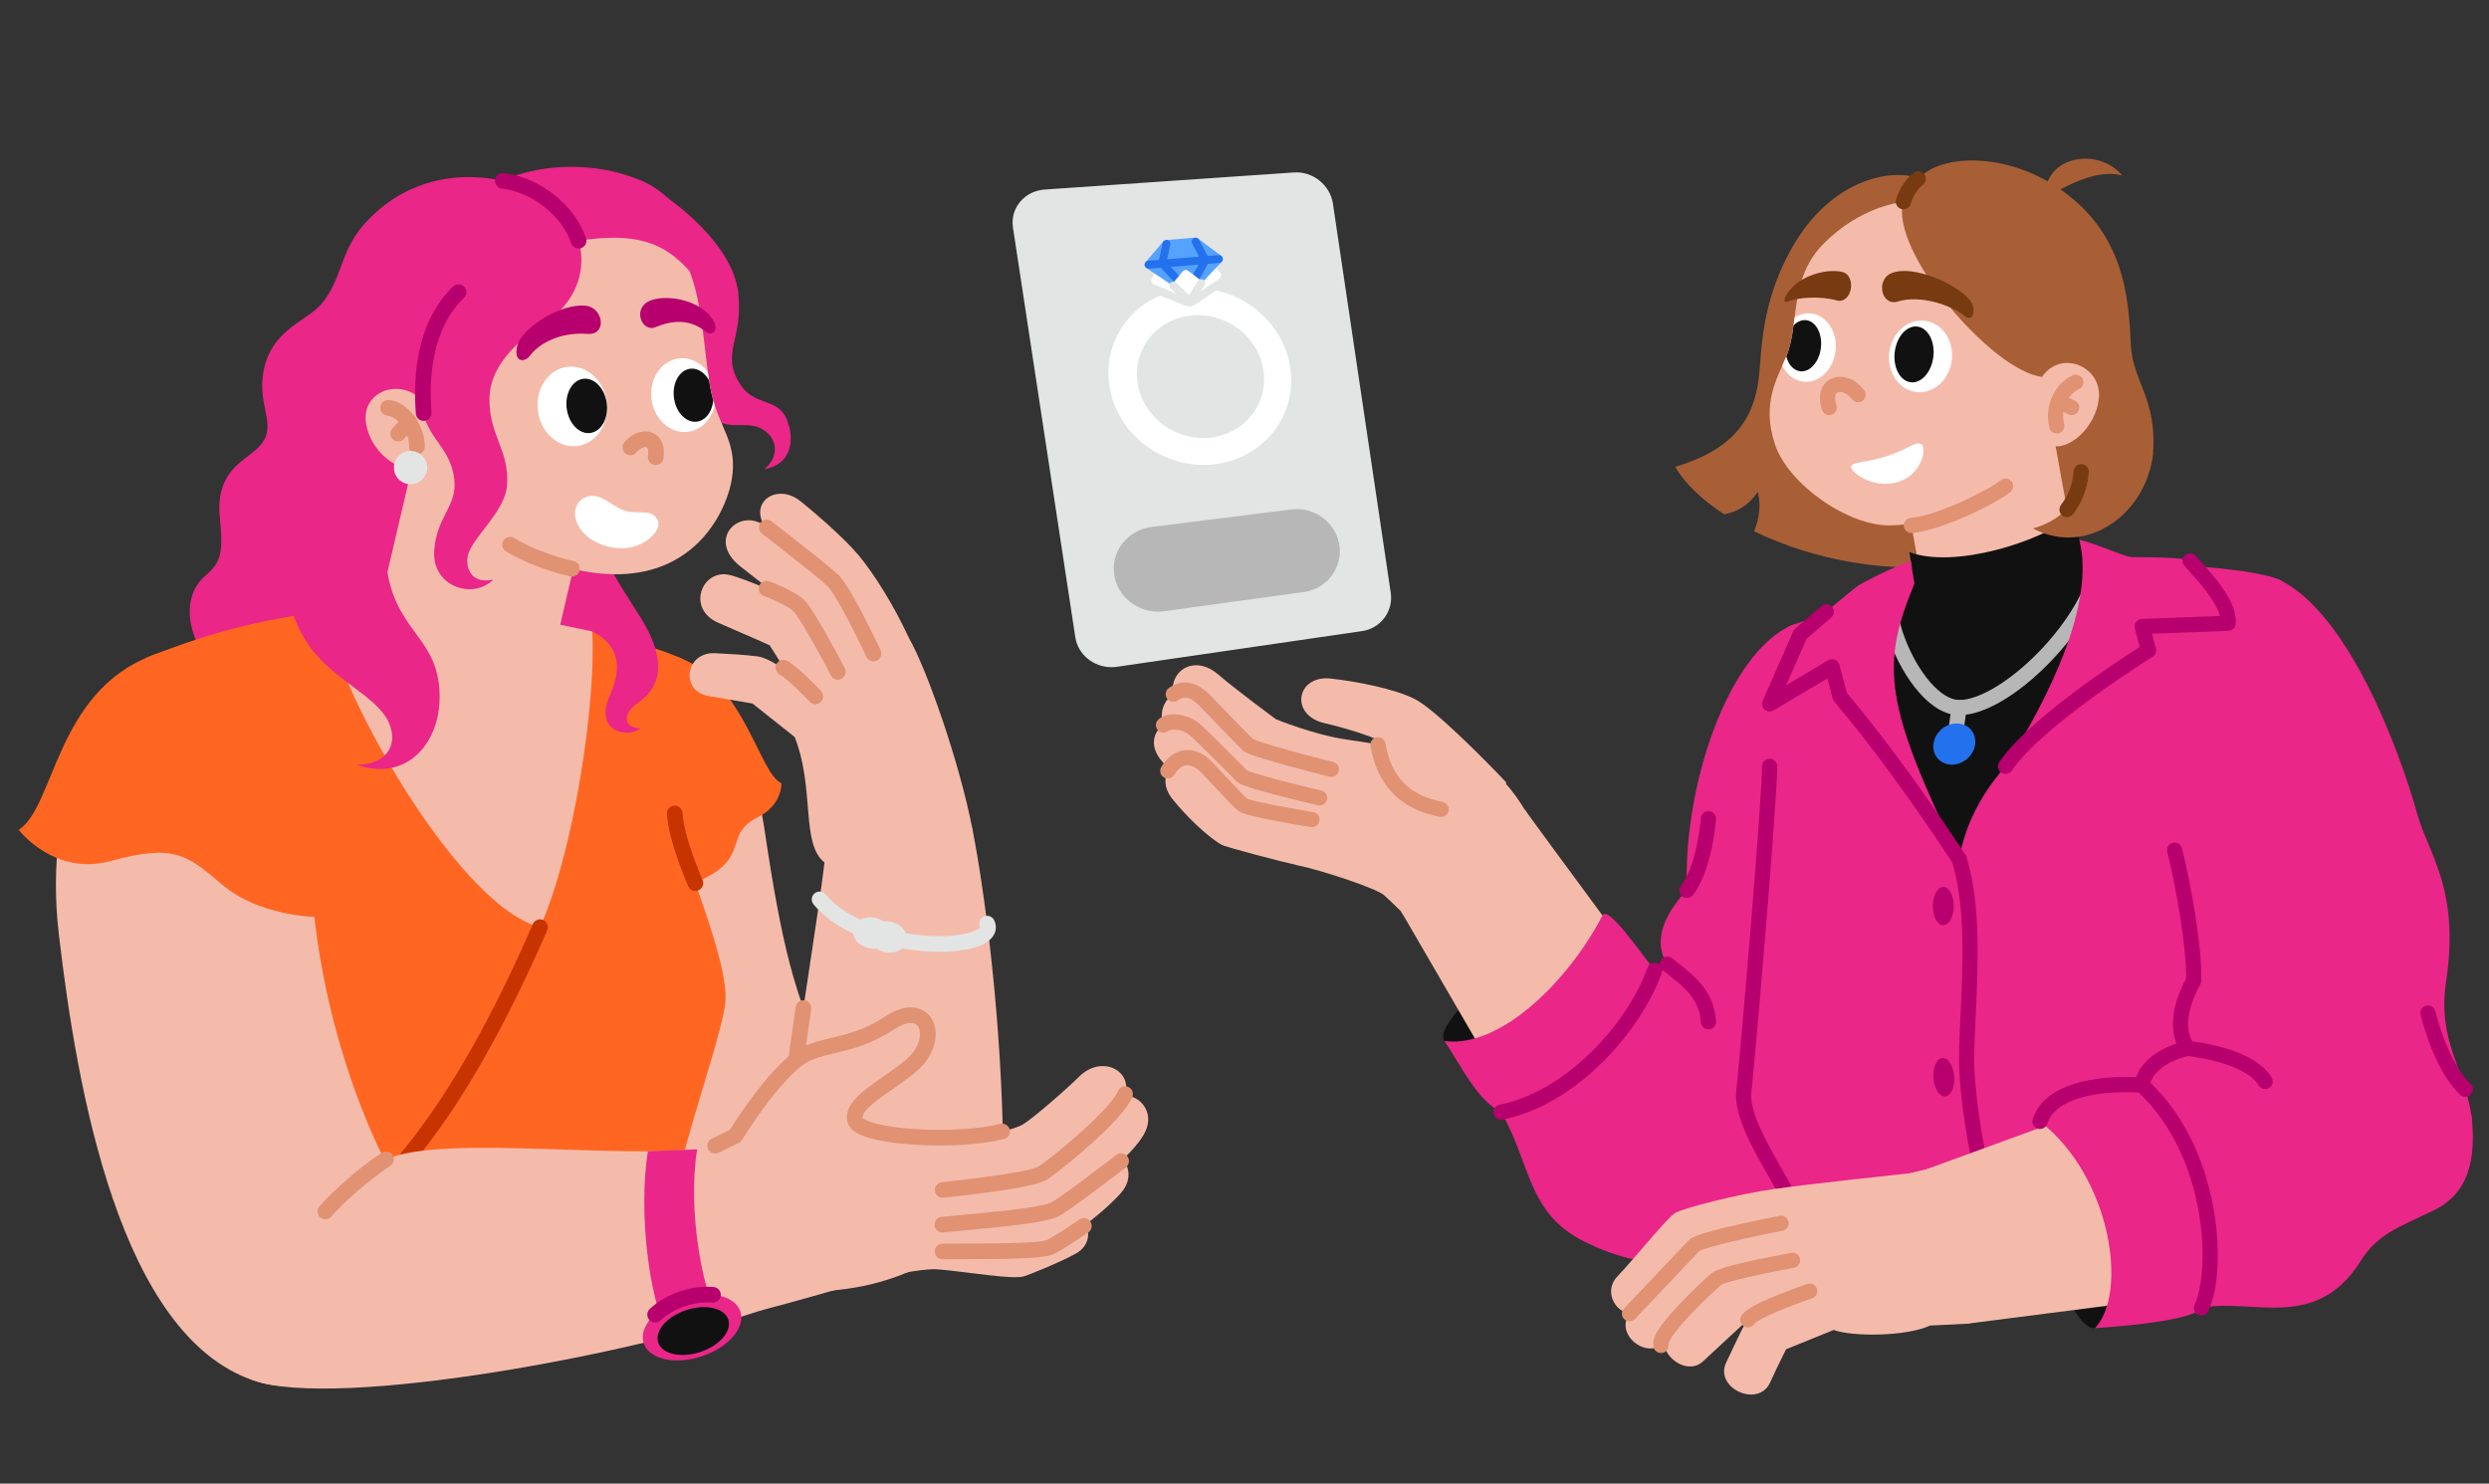 <?xml version="1.0"?>
<svg width="2050" height="1222.315" xmlns="http://www.w3.org/2000/svg" xmlns:svg="http://www.w3.org/2000/svg" xmlns:xlink="http://www.w3.org/1999/xlink">
 <rect width="100%" height="100%" fill="#333333" stroke="none"/>
 <clipPath id="a">
  <path d="m635.81,140.45c-3.26,19.63 -3.76,38.97 -10.68,55.59c-3.73,8.94 -8.64,18.43 -12.1,29.43c-4.77,15.16 53.09,41.11 76.15,-22.42c22.26,-61.33 -50.12,-82.22 -53.37,-62.6z" id="svg_1"/>
 </clipPath>
 <defs>
  <symbol height="1171.78" id="svg_73" viewBox="0 0 1082.947 1171.777" width="1082.95" xmlns="http://www.w3.org/2000/svg" xmlns:xlink="http://www.w3.org/1999/xlink">
   <clipPath id="svg_72">
    <path d="m657.28,167.97c2.51,20.79 4.44,40.35 7.89,53.37c3.61,13.63 8.55,23.73 12.58,33.52c5.3,12.87 -76.96,43.8 -91.36,-37.1c-6.19,-34.82 67.3,-79.4 70.88,-49.79l0.01,0z"/>
   </clipPath>
   <path d="m464.11,13.44c-46.37,-10.26 -97.46,0.51 -134.16,43.1c-22.16,25.7 -20.2,52.79 -40.39,75.78c-14.71,16.76 -52.99,25.43 -55.98,73.47c-1.75,28.25 14.95,45.96 -4.91,64.42c-13.93,12.95 -40.37,22.94 -35.81,66.64c3.87,37.01 -0.4,43.46 -14.61,56c-28.17,24.87 -15.04,80.69 42.84,119.57c76.79,51.61 252.95,3.45 283.52,-56.08c30.57,-59.54 19.23,-429.68 -40.5,-442.9z" fill="#ea2688"/>
   <path d="m581.86,483.85c-42.09,16.05 -76.07,110.05 -62.79,222.86c14.92,126.76 93.57,382.66 253.96,371.46c90.05,-6.29 37.39,-147.05 0.11,-222.89c-28.89,-58.77 -41.6,-108.78 -58.01,-219.25c-18.22,-122.63 -84.09,-170.93 -133.27,-152.18z" fill="#f4bbab"/>
   <path d="m634.61,471.17c61.34,24.76 75.43,110.81 96.66,120.01c0,0 1.15,20.91 -22.84,32.76c-25.29,12.49 -15.77,28.61 -31.44,45.02s-34.62,14.77 -48.85,37.2c-17.52,27.65 -108.85,16.6 -108.85,16.6c-61.75,-124.82 17.77,-290.97 115.32,-251.59z" fill="#f62"/>
   <path d="m773.03,1078.17c74.37,-4.02 173.42,-43.6 170.4,-158.98s-17.55,-225.29 -28.75,-282.64c-8.67,-44.35 -135.32,-28.11 -142.11,30.6c-6.79,58.72 -31.53,200.99 -33.16,247.31c-2.33,65.92 -8.1,165.96 33.62,163.71z" fill="#f4bbab"/>
   <path d="m549.9,445.61c41.55,11 59.64,14.71 84.71,25.56s-9.1,114.39 -5.61,149.02s53.65,141.99 48.36,182.75s-54.65,169.61 -56.03,229.92s-423.34,106.16 -461,37.64c0,0 11.47,-133.34 -4.68,-255.75s-90.21,-321.86 -28.48,-345.85s106.24,-34.72 167.43,-42.55c83.63,16.72 154.05,25.66 255.3,19.26z" fill="#f62"/>
   <path d="m559.35,364.81c8.64,25.25 18.8,38.59 36.46,66.69c21.95,34.94 25.27,64.17 -3.01,83.29c-10.91,7.37 -16.52,22.33 3.25,23.94c-13.72,10.02 -44.59,2.22 -29.16,-31.97c13.76,-30.47 5.43,-49.72 -16.99,-61.15c-22.06,-3.73 -32.74,4.02 -47.68,-28.75s44.02,-90.36 57.13,-52.05z" fill="#ea2688"/>
   <rect fill="#f4bbab" height="322.67" rx="86.37" transform="matrix(.974 .228 -.228 .974 97.835 -91.257)" width="172.74" x="358.24" y="217.25"/>
   <path d="m519.15,439.15l30.75,6.46c3.79,68.78 -17.83,212.03 -50.07,283.65c-81.4,-20.68 -201.89,-240.55 -205.23,-302.91l52.07,-2.87l172.48,15.67z" fill="#f4bbab"/>
   <path d="m215.78,1066.44c-3.35,0 -6.41,-2.28 -7.27,-5.68c-1,-4.02 1.44,-8.09 5.46,-9.1c105.23,-26.36 193.88,-129.75 278.98,-325.39c1.65,-3.8 6.07,-5.54 9.87,-3.89c3.8,1.65 5.54,6.07 3.89,9.87c-41.17,94.64 -82.42,166.66 -126.11,220.19c-50.35,61.7 -103.66,98.91 -162.99,113.77c-0.61,0.15 -1.22,0.23 -1.83,0.23z" fill="#c83400"/>
   <path d="m125.61,481.46c-48.89,19.1 -102.83,119.45 -87.19,254.26c17.57,151.47 59.05,385.15 186.74,428.27c104.99,35.46 187.08,-112.85 146.51,-174.76s-88.51,-190.43 -91.95,-323.83c-3.44,-133.4 -96.98,-206.26 -154.11,-183.94z" fill="#f4bbab"/>
   <path d="m127.17,468.9c-91.85,35.6 -92.76,144.98 -127.17,167.02c0,0 33.81,44.66 88.1,29.9c60.69,-16.5 72.69,-6.55 107.29,22.9c34.6,29.46 88.19,30.78 88.19,30.78c18.76,-152.79 -47.65,-292.74 -156.41,-250.6z" fill="#f62"/>
   <path d="m914.67,636.55c-12.31,-64.81 -44.49,-156.15 -61.36,-185.04c-16.87,-28.9 -126.72,51.4 -109.32,95.37c19.52,49.34 5.69,102.43 28.58,120.28c22.89,17.85 142.1,-30.61 142.1,-30.61z" fill="#f4bbab"/>
   <path d="m853.32,451.51c-14.91,-32.47 -34.23,-62.3 -47.7,-78.54c-13.48,-16.25 -41.53,-40.65 -56.13,-52.3c-24.24,-19.36 -54.33,4.15 -28.94,31.06c25.39,26.91 50.52,48.19 50.52,48.19l37.98,71.58l44.27,-19.99z" fill="#f4bbab"/>
   <path d="m819.55,466.76c-10.52,-23.04 -27.42,-56.82 -39.29,-70.39s-48.99,-38.34 -63,-50.47c-24.36,-21.1 -59.06,10.57 -25.46,37.29c33.47,26.61 51.17,38.24 51.17,38.24l37.1,68.89l39.48,-23.56z" fill="#f4bbab"/>
   <path d="m785.34,484.43c-8.5,-18.91 -29.5,-55.39 -36.71,-62.88c-7.22,-7.49 -52.71,-26.76 -67.18,-30.11c-26.3,-6.08 -41.83,32.49 -10.52,45.99c33.94,14.63 49.02,21.43 49.02,21.43l36.2,57.38l29.19,-31.81z" fill="#f4bbab"/>
   <path d="m763.79,507.91c-9.16,-12.47 -41.38,-36.5 -54.89,-38.27s-27.27,-2.34 -40.69,-3.12c-29.55,-1.73 -34.05,36.47 -7.06,41.02c24.4,4.12 42.4,7.22 42.4,7.22l40.44,32.12l19.8,-38.97z" fill="#f4bbab"/>
   <path d="m819.56,474.26c-2.81,0 -5.49,-1.58 -6.78,-4.27c-23.29,-48.88 -33.35,-64.06 -37.69,-68.19c-9.29,-8.85 -61.89,-49.56 -62.42,-49.97c-3.28,-2.53 -3.88,-7.24 -1.34,-10.52c2.53,-3.28 7.24,-3.88 10.52,-1.34c2.19,1.69 53.74,41.59 63.59,50.97c7.85,7.48 20.84,30.54 40.88,72.59c1.78,3.74 0.2,8.22 -3.54,10c-1.04,0.49 -2.14,0.73 -3.22,0.73z" fill="#e09273"/>
   <path d="m785.35,491.94c-2.79,0 -5.46,-1.56 -6.76,-4.24c-6.08,-12.55 -29.19,-54.22 -35.49,-61.08c-4.5,-4.91 -20,-11.79 -28.72,-14.98c-3.89,-1.43 -5.89,-5.73 -4.47,-9.62c1.43,-3.89 5.73,-5.89 9.62,-4.47c2.66,0.97 26.2,9.75 34.62,18.93c8.59,9.36 33.16,54.8 37.94,64.69c1.81,3.72 0.25,8.21 -3.48,10.02c-1.05,0.51 -2.17,0.75 -3.26,0.75z" fill="#e09273"/>
   <path d="m763.8,515.41c-2.09,0 -4.16,-0.86 -5.65,-2.56c-6.1,-6.96 -23.8,-23.59 -28.17,-25.65c-3.75,-1.77 -5.35,-6.24 -3.59,-9.98c1.77,-3.75 6.24,-5.36 9.99,-3.59c8.36,3.94 29.14,24.87 33.06,29.34c2.73,3.12 2.41,7.86 -0.7,10.58c-1.43,1.25 -3.19,1.86 -4.94,1.86z" fill="#e09273"/>
   <path d="m351.33,366.5c2.36,72.56 42.34,78.98 50.62,123.82c9.6,52.01 -23.54,101.96 -77.88,83.2c25.04,0.25 41.23,-16.24 30.87,-40.27c-11.45,-26.55 -56.76,-41.99 -79.34,-78.17c-21.19,-33.94 -21.08,-60.48 -5.84,-105.84s80.14,-26.46 81.57,17.26z" fill="#ea2688"/>
   <path d="m882.64,752.82c-40.46,0 -93.96,-13.38 -120.54,-45.42c-2.64,-3.18 -2.2,-7.91 0.98,-10.56c3.19,-2.64 7.92,-2.2 10.56,0.98c12.88,15.52 35.48,27.8 63.64,34.56c23.66,5.69 49.88,7.07 68.41,3.61c12.28,-2.29 15.85,-5.78 16.16,-6.62c-0.01,0 -0.03,-0.17 -0.17,-0.49c-1.65,-3.8 0.09,-8.22 3.89,-9.87c3.8,-1.65 8.21,0.09 9.86,3.89c3.52,8.07 0.5,16.04 -8.07,21.31c-9.01,5.55 -25.38,8.61 -44.72,8.61z" fill="#e3e5e5"/>
   <path d="m820.03,749.98c-1.81,0 -3.65,-0.23 -5.47,-0.68c-9.97,-2.46 -16.2,-10.73 -14.2,-18.82s11.37,-12.51 21.33,-10.05c9.96,2.46 16.2,10.73 14.2,18.83c-1.07,4.33 -4.35,7.8 -8.99,9.53c-2.12,0.79 -4.46,1.19 -6.87,1.19zm1.34,-13.11l0.01,0l-0.01,0z" fill="#e3e5e5"/>
   <path d="m835.34,753.76c-1.78,0 -3.62,-0.22 -5.48,-0.67c-9.97,-2.47 -16.21,-10.73 -14.21,-18.83c1.07,-4.33 4.35,-7.8 8.99,-9.53c3.71,-1.38 8.1,-1.56 12.35,-0.52c9.96,2.46 16.2,10.73 14.2,18.83c-1.63,6.58 -8.12,10.72 -15.85,10.72zm8.57,-12.52l0.01,0l-0.01,0z" fill="#e3e5e5"/>
   <path d="m595.52,12.66c37.23,20.58 89.32,64.06 94.31,107.94c5.2,45.84 -16.95,57.12 1.36,87.16c13.67,22.44 36.49,13.12 45.21,34.47c8.7,21.3 3.04,43.89 -21.61,47.78c13.5,-10.59 13.72,-27.54 0.1,-37.18c-19.07,-13.48 -40.12,8.36 -60.3,-25.55c-15.24,-25.62 -17.06,-64.23 -13.81,-122.64c3.24,-58.41 -45.26,-91.98 -45.26,-91.98z" fill="#ea2688"/>
   <path d="m636.8,87.11c20.6,32.62 20.01,102.67 28.37,134.22s23.85,44.2 18.63,77.82c-4.17,26.9 -29.77,86.27 -101.25,91.32c-71.48,5.04 -179.25,-47.57 -193.64,-128.47c-6.2,-34.82 -29.62,-102.19 16.51,-166.56c49.19,-68.62 184.21,-83.01 231.38,-8.33z" fill="#f4bbab"/>
   <path d="m392.47,242.63c6.68,-39.2 90.83,-163.78 144.36,-171.79c55.92,-8.37 82.1,2 106.41,29.23c0,0 10.7,-63.69 -47.72,-87.41c-57.94,-23.52 -113.09,-8.85 -131.41,0.78c-134.53,22.5 -163.89,154.5 -103.48,243.83c7.75,11.46 31.84,-14.64 31.84,-14.64z" fill="#ea2688"/>
   <path d="m392.47,232.39c-17.94,-34.33 -69.87,-20.17 -58.2,19.5c9.52,32.38 42.43,44.12 56.9,37.51s12.7,-35.22 1.3,-57.01z" fill="#f4bbab"/>
   <path d="m527.14,50.86c20.94,29.61 16.89,73.47 -24.17,100.04c-42.14,27.28 -51.24,53.01 -51.59,70.59c-0.74,36.49 19.04,49.38 16.86,83.58c-1.59,25.1 -32.03,49.12 -37.21,66.31c-3.1,10.31 0.56,29.6 23.98,24.54c-20.45,19.98 -58.93,5.94 -56.63,-27.59c2.34,-34.03 22.37,-42.21 19.23,-68.84c-3.48,-29.54 -25,-39.03 -29.34,-63.31c-5.08,-28.4 7.99,-85.7 33.38,-115.93c42.34,-50.43 105.49,-69.39 105.49,-69.39z" fill="#ea2688"/>
   <path d="m610.75,286.11c-0.39,0 -0.78,-0.03 -1.17,-0.09c-4.09,-0.64 -6.89,-4.48 -6.25,-8.58c0.79,-5.01 -0.18,-7.9 -1.41,-8.46c-1.63,-0.74 -5.86,0.34 -9.77,5.02c-2.65,3.19 -7.38,3.61 -10.56,0.95c-3.18,-2.65 -3.61,-7.38 -0.95,-10.56c7.8,-9.34 18.84,-12.99 27.47,-9.07c8.11,3.68 11.87,12.82 10.04,24.45c-0.58,3.7 -3.77,6.34 -7.4,6.34z" fill="#e09273"/>
   <path d="m576.02,327.7c15.65,8.09 28.36,-1.55 36.04,10.03c6.95,10.47 -14.22,31.85 -41.35,27.61c-37.19,-5.82 -45.84,-38.37 -29.1,-47.4c13.07,-7.05 22.08,3.39 34.41,9.76z" fill="#fff"/>
   <path d="m610.63,153.79c-13.18,5.61 -23.87,-19.44 -3.28,-26.14c15.77,-5.13 46.37,0.36 58.05,18.84c7.29,11.53 -1.81,15.66 -5.98,12.17c-13.97,-11.73 -30.47,-12.66 -48.79,-4.87z" fill="#b7006d"/>
   <path d="m545.1,160.25c19.45,1.5 15.64,-25.24 -1.49,-27.02c-24.34,-2.54 -61.41,21.65 -65.53,38.14c-4.13,16.49 7.05,16.65 12.11,9.79c9.05,-12.28 29.73,-22.84 54.91,-20.91z" fill="#b7006d"/>
   <path d="m381.8,275.87c-0.1,0 -0.2,0 -0.31,-0.01c-4.14,-0.16 -7.36,-3.65 -7.19,-7.79c0.53,-13.32 -11.83,-28.92 -20.61,-29.44c-4.13,-0.25 -7.29,-3.8 -7.04,-7.94c0.25,-4.13 3.8,-7.28 7.94,-7.03c19.27,1.15 35.45,26.13 34.7,45.01c-0.16,4.03 -3.49,7.2 -7.49,7.2z" fill="#e09273"/>
   <path d="m363.83,263.46c-1.82,0 -3.66,-0.67 -5.1,-2.01c-3.03,-2.82 -3.21,-7.57 -0.39,-10.6l10.3,-11.08c2.83,-3.03 7.57,-3.2 10.61,-0.38s3.2,7.57 0.38,10.6l-10.3,11.08c-1.48,1.58 -3.48,2.39 -5.49,2.39l-0.01,0z" fill="#e09273"/>
   <path d="m536.83,78.34c-3.13,0 -6.06,-1.98 -7.11,-5.11c-8.8,-26.16 -37.99,-49.15 -66.45,-52.34c-4.11,-0.46 -7.08,-4.17 -6.62,-8.28s4.18,-7.09 8.29,-6.62c34.35,3.84 68.31,30.69 79,62.46c1.32,3.92 -0.79,8.17 -4.72,9.5c-0.79,0.26 -1.6,0.39 -2.39,0.39z" fill="#b7006d"/>
   <path d="m388.26,243.68c-3.87,0 -7.16,-2.98 -7.47,-6.91c-2.9,-37.02 0.93,-88.22 35.64,-121.91c2.98,-2.88 7.72,-2.81 10.61,0.16s2.81,7.72 -0.16,10.61c-30.53,29.63 -33.78,76.15 -31.13,109.96c0.32,4.13 -2.77,7.74 -6.89,8.07c-0.2,0.01 -0.4,0.02 -0.6,0.02z" fill="#b7006d"/>
   <path d="m530.46,392.99c-0.52,0 -1.04,-0.05 -1.56,-0.17c-20.51,-4.35 -47.1,-14.73 -61.85,-24.13c-3.49,-2.22 -4.52,-6.86 -2.29,-10.35c2.22,-3.5 6.86,-4.52 10.35,-2.3c13.23,8.43 38.22,18.14 56.9,22.11c4.05,0.86 6.64,4.84 5.78,8.9c-0.75,3.52 -3.86,5.94 -7.33,5.94z" fill="#e09273"/>
   <ellipse cx="530.76" cy="229.74" fill="#fff" rx="33.29" ry="38.26" transform="matrix(.992 -.127 .127 .992 -24.889 69.302)"/>
   <ellipse cx="544.57" cy="229.26" fill="#111" rx="19.36" ry="26.19" transform="matrix(.992 -.127 .127 .992 -24.716 71.052)"/>
   <g clip-path="url(#svg_72)">
    <ellipse cx="637.27" cy="218.92" fill="#fff" rx="30.85" ry="35.46" transform="matrix(.992 -.127 .127 .992 -22.651 82.748)"/>
    <ellipse cx="646.93" cy="219" fill="#111" rx="18.91" ry="25.58" transform="matrix(.992 -.127 .127 .992 -22.584 83.975)"/>
   </g>
   <circle cx="375.67" cy="288.48" fill="#e3e5e5" r="15.94"/>
   <path d="m648.81,694.54c-2.88,0 -5.62,-1.67 -6.86,-4.47c-0.77,-1.75 -18.99,-43.23 -20.44,-69.47c-0.23,-4.13 2.94,-7.67 7.08,-7.9c4.11,-0.23 7.67,2.94 7.9,7.08c1.29,23.5 19,63.82 19.18,64.23c1.67,3.79 -0.04,8.21 -3.83,9.89c-0.99,0.43 -2.01,0.64 -3.03,0.64z" fill="#c83400"/>
   <g fill="#f4bbab">
    <path d="m225.15,1163.99c79.3,27.83 366.62,-24.22 503.15,-72.88c77.92,-27.78 -13.36,-163.21 -60.58,-152.25c-70.23,16.3 -258.79,-12.26 -315.59,13.08c-56.79,25.33 -183.26,192.29 -126.98,212.05z"/>
    <path d="m710.46,1097.05c55.76,-13.86 133.66,-40.32 169.53,-39.73s50.97,-122 2.05,-125.24s-67.19,-2 -79.79,-16.93s-103.87,4.18 -134.53,23.71s42.74,158.19 42.74,158.19z"/>
    <path d="m802.25,915.15c-7.38,-19.64 45.87,-40.41 61.7,-61.9c17.48,-23.71 3.98,-53.93 -29.07,-32.04c-38.31,25.38 -68.94,18.59 -89.85,35.93c-20.91,17.33 -41.81,46.66 -58.04,72.33c-25.78,40.75 115.26,-14.32 115.26,-14.32z"/>
    <path d="m879.99,1057.32c26.94,2.12 73.88,10.5 84.52,6.64c10.64,-3.86 35.55,-14.07 49.1,-21.66c26.5,-14.85 3.32,-52.88 -21.66,-39.17s-43.97,17.65 -43.97,17.65l-59.53,-0.67l-8.46,37.21z"/>
    <path d="m885.23,999.74c13.36,-2.59 78.32,-5.77 86.86,-9.57s41.88,-24.95 55.52,-38.15c21.38,-20.69 50.76,8.76 28.57,32.91s-58.44,48.57 -66.88,51.03s-103.56,4.33 -103.56,4.33l-0.51,-40.55z"/>
    <path d="m884.45,970.1c23.2,-2.85 89.6,-12.64 89.6,-12.64s61.08,-47.9 71.81,-60.06c15.98,-18.11 49.48,3.49 32.32,31.7c-17.15,28.22 -73.93,66.95 -84.57,70.81s-96.82,13.92 -107.99,14.66c-11.17,0.74 -1.17,-44.47 -1.17,-44.47z"/>
    <path d="m882.04,932.08c46.13,-1.21 72.76,-9.08 80.39,-13.39c8.78,-4.95 42.48,-34.24 54.05,-45.84c24.33,-24.39 58.99,-1.64 39.77,25.57c-22.14,31.33 -59.42,57.54 -73.95,66.43s-82.46,14.31 -96.41,16.5c-13.95,2.19 -3.85,-49.27 -3.85,-49.27z"/>
   </g>
   <path d="m667.72,946.36c-2.77,0 -5.44,-1.55 -6.74,-4.21c-1.82,-3.73 -0.27,-8.21 3.45,-10.03l17.36,-8.46c21.35,-33.52 41.01,-57.83 58.45,-72.29c11.09,-9.19 24.35,-12.37 38.39,-15.74c15.35,-3.68 32.75,-7.85 52.11,-20.67c24.66,-16.34 38.02,-5.58 41.53,-1.89c9.99,10.51 9.04,29.28 -2.28,44.64c-6.99,9.47 -19.67,18.27 -31.93,26.77c-12.27,8.5 -30.73,21.3 -28.85,27.84c2.3,2.68 17.54,8.62 51.58,10.68c29.61,1.79 60.39,-0.16 80.34,-5.08c4.02,-0.99 8.08,1.46 9.08,5.48c0.99,4.02 -1.46,8.09 -5.48,9.08c-22.16,5.47 -55.78,7.51 -87.73,5.31c-15.22,-1.05 -28.59,-2.99 -38.68,-5.61c-13.41,-3.48 -20.75,-8.06 -23.1,-14.42c-6.43,-17.37 14.27,-31.73 34.29,-45.61c11.26,-7.8 22.9,-15.87 28.4,-23.34c7.46,-10.12 7.62,-21.06 3.49,-25.4c-3.88,-4.08 -12.45,-2.52 -22.38,4.05c-21.56,14.29 -41.15,18.98 -56.89,22.76c-13.36,3.2 -23.92,5.73 -32.32,12.7c-16.53,13.7 -35.54,37.45 -56.49,70.56c-0.74,1.18 -1.8,2.13 -3.05,2.74l-19.27,9.39c-1.06,0.51 -2.18,0.76 -3.28,0.76l0,-0.01z" fill="#e09273"/>
   <path d="m885.88,988.85c-3.74,0 -6.98,-2.8 -7.43,-6.61c-0.5,-4.12 2.44,-7.85 6.55,-8.34c2.06,-0.25 4.72,-0.55 7.85,-0.91c50.91,-5.81 79.62,-10.66 85.33,-14.41c12.17,-8 68.02,-53.61 75.71,-72.11c1.59,-3.83 5.98,-5.64 9.8,-4.05c3.83,1.59 5.64,5.98 4.05,9.81c-9.67,23.27 -70.05,71.48 -81.32,78.88c-9.63,6.33 -43.69,11.29 -91.87,16.79c-3.09,0.35 -5.73,0.65 -7.77,0.89c-0.3,0.04 -0.6,0.06 -0.9,0.06z" fill="#e09273"/>
   <path d="m885.61,1022.08c-3.79,0 -7.04,-2.87 -7.45,-6.72c-0.43,-4.12 2.56,-7.81 6.68,-8.24c4.88,-0.52 11.36,-1.11 18.86,-1.8c25.17,-2.32 77.55,-7.13 86.27,-11.97c9.85,-5.46 48.41,-34.79 62.43,-45.63c3.28,-2.53 7.99,-1.92 10.52,1.35c2.54,3.28 1.93,7.99 -1.34,10.52c-2.1,1.62 -51.48,39.75 -64.33,46.88c-10.62,5.89 -48.03,9.73 -92.18,13.79c-7.45,0.68 -13.88,1.27 -18.67,1.77c-0.26,0.03 -0.53,0.05 -0.79,0.05z" fill="#e09273"/>
   <path d="m885.74,1047.79c-4.07,0 -7.4,-3.25 -7.49,-7.34c-0.1,-4.14 3.19,-7.57 7.33,-7.66c3.32,-0.08 9.13,-0.07 16.5,-0.07c20.81,0.02 76.09,0.05 83.84,-3.45c9.98,-5.12 30.91,-19.48 31.12,-19.62c3.41,-2.35 8.08,-1.48 10.43,1.93s1.47,8.09 -1.94,10.43c-0.89,0.61 -21.93,15.05 -32.81,20.63c-8.42,4.32 -38.36,5.14 -90.65,5.08c-7.27,0 -13.01,-0.01 -16.16,0.06c-0.06,0 -0.11,0.01 -0.17,0.01z" fill="#e09273"/>
   <path d="m675.87,1115.68c-20.71,-33.45 -34.76,-114.93 -25.41,-173.34l-47.22,1.85c-9.35,58.41 0.44,151.75 27.27,192.08l45.36,-20.59z" fill="#ea2688"/>
   <ellipse cx="646.07" cy="1113.34" fill="#ea2688" rx="48.79" ry="29.27" transform="matrix(.95 -.311 .311 .95 -314.419 256.375)"/>
   <path d="m610.17,1108.42c-1.98,0 -3.96,-0.78 -5.44,-2.33c-2.85,-3 -2.73,-7.75 0.27,-10.6c7.78,-7.39 18.02,-13.3 29.63,-17.1c10.71,-3.51 21.67,-4.89 31.69,-3.99c4.13,0.37 7.17,4.02 6.8,8.14c-0.37,4.13 -4.02,7.17 -8.14,6.8c-8.01,-0.72 -16.89,0.42 -25.68,3.3c-9.37,3.07 -17.88,7.94 -23.96,13.72c-1.45,1.38 -3.31,2.06 -5.17,2.06z" fill="#b7006d"/>
   <ellipse cx="647.22" cy="1116.83" fill="#111" rx="35.36" ry="21.22" transform="matrix(.95 -.311 .311 .95 -315.45 256.905)"/>
   <path d="m293.98,1009.47c-1.7,0 -3.42,-0.58 -4.83,-1.77c-3.17,-2.67 -3.57,-7.4 -0.9,-10.57c11.25,-13.34 38.58,-37.76 59.81,-51.49c3.48,-2.25 8.12,-1.25 10.37,2.23c2.25,3.47 1.26,8.12 -2.22,10.37c-21.16,13.67 -47.16,37.5 -56.49,48.56c-1.48,1.76 -3.6,2.67 -5.74,2.67z" fill="#e09273"/>
   <path d="m745.75,861.21c-0.34,0 -0.69,-0.02 -1.04,-0.07c-4.1,-0.57 -6.97,-4.36 -6.4,-8.46c0.04,-0.26 3.6,-25.97 6.64,-46.94c0.6,-4.1 4.4,-6.94 8.5,-6.35c4.1,0.6 6.94,4.4 6.35,8.5c-3.04,20.92 -6.6,46.59 -6.63,46.85c-0.52,3.75 -3.74,6.47 -7.42,6.47z" fill="#e09273"/>
  </symbol>
  <symbol height="1222.32" id="svg_76" viewBox="0 0 1304.11 1222.315" width="1304.11" xmlns="http://www.w3.org/2000/svg" xmlns:xlink="http://www.w3.org/1999/xlink">
   <clipPath id="svg_75">
    <path d="m635.81,140.45c-3.26,19.63 -3.76,38.97 -10.68,55.59c-3.73,8.94 -8.64,18.43 -12.1,29.43c-4.77,15.16 53.09,41.11 76.15,-22.42c22.26,-61.33 -50.12,-82.22 -53.37,-62.6z"/>
   </clipPath>
   <path d="m630.95,461.34c-63.92,27.64 -108.02,160.8 -103.96,262.35c0,0 -41.75,39.77 -19.29,72.97c22.46,33.2 49.47,294.78 112.17,270.25c89.5,-35.01 111.66,-202.36 112.63,-294.15s-53.21,-332.32 -101.55,-311.41l0,-0.01z" fill="#ea2688"/>
   <path d="m287.36,872.67c-16.64,-21.1 120.47,-131.16 149.15,-108.38s-118.24,147.58 -149.15,108.38z" fill="#111"/>
   <g fill="#f4bbab">
    <path d="m366.46,643.57s-20.9,-36.09 -41.44,-42.57c-26.39,-8.32 -111.54,-23.58 -134.27,-26.42c-22.74,-2.84 -74.6,118.64 -48.31,124.33s77.97,23.1 85.08,29.49s17.02,16.27 17.02,16.27c31.52,54.27 153.24,-58.28 121.93,-101.1l-0.01,0z"/>
    <path d="m348.29,616.77c-22.62,-23.78 -70.7,-72.33 -90.42,-82.38c-19.71,-10.04 -57.56,-17.39 -82.9,-20.19c-34.01,-3.76 -41.18,35.91 -6.47,44.06s52.33,16.27 52.33,16.27s4.02,58.88 63.16,69.04s64.3,-26.8 64.3,-26.8z"/>
    <path d="m190.75,574.58c-33.28,-4.94 -70.07,-20.18 -70.07,-20.18s-40.66,-29.92 -56.64,-43.87c-31.66,-27.64 -63.47,10.94 -33.25,38.22c21.21,19.13 49.18,36.98 60.99,44.79c13.13,8.68 78.3,20.77 78.3,20.77l20.67,-39.73z"/>
    <path d="m175.46,603.97c-14.56,-1.94 -74.72,-18.02 -82.49,-24.33s-33.13,-33.51 -42.75,-43.83c-25.17,-27 -56.5,8.16 -35.63,32.9s45.14,48.05 55.33,53.88s88.47,22.75 88.47,22.75l17.06,-41.37l0.01,0z"/>
    <path d="m163.8,632.23c-10.65,-2.97 -70.5,-16.12 -76.67,-21.64c-6.17,-5.52 -38.05,-37.07 -44.8,-44.28c-23.37,-25 -58.43,2.6 -34.08,30c16.26,18.3 42.2,45.96 50.31,50.96s91.55,24.02 91.55,24.02l13.69,-39.06z"/>
    <path d="m156.29,653.65c-11.33,-3.78 -60.42,-9.22 -67.57,-14.09s-29.31,-28.47 -36.65,-37.74c-19.8,-24.99 -55.83,4.22 -33.76,31.49s42.85,42.2 48.37,45.12c5.52,2.93 60.31,17.16 75.76,20.48l13.85,-45.26z"/>
   </g>
   <path d="m156.3,661.16c-0.41,0 -0.82,-0.04 -1.23,-0.1c-28.82,-4.73 -64.45,-11.21 -70.52,-15.26c-4.39,-2.94 -12.33,-11.39 -24.88,-24.94c-4.82,-5.21 -9.38,-10.13 -12.96,-13.79c-3.58,-3.66 -9.05,-7.86 -14.77,-7.14c-4.35,0.54 -8.63,3.94 -11.73,9.3c-2.07,3.59 -6.66,4.81 -10.25,2.74c-3.58,-2.08 -4.81,-6.67 -2.73,-10.25c5.47,-9.46 13.8,-15.54 22.85,-16.67c6.53,-0.82 16.58,0.51 27.35,11.53c3.73,3.81 8.35,8.8 13.25,14.09c7.87,8.5 18.6,20.09 22.04,22.54c5.04,2.35 36.74,8.45 64.78,13.04c4.09,0.67 6.86,4.53 6.19,8.62c-0.61,3.67 -3.79,6.29 -7.4,6.29l0.01,0z" fill="#e09273"/>
   <path d="m163.8,639.73c-0.56,0 -1.13,-0.06 -1.7,-0.2c-0.18,-0.04 -18.13,-4.21 -36.49,-8.96c-38.86,-10.03 -41.73,-12.73 -43.62,-14.52c-2.14,-2.02 -7.32,-7.21 -13.88,-13.79c-10.5,-10.53 -23.56,-23.64 -30.89,-30.46c-9.65,-8.99 -20.95,-7.5 -22.75,-6.07c-3.08,2.77 -7.81,2.51 -10.58,-0.57c-2.77,-3.08 -2.51,-7.83 0.56,-10.6c8.71,-7.83 28.94,-6.82 42.99,6.26c7.53,7.02 20.71,20.23 31.29,30.85c5.9,5.92 11.04,11.07 13.22,13.16c5.66,3.19 41.58,12.66 73.54,20.09c4.04,0.94 6.55,4.97 5.61,9.01c-0.81,3.46 -3.89,5.8 -7.3,5.8z" fill="#e09273"/>
   <path d="m175.46,611.47c-0.6,0 -1.21,-0.07 -1.82,-0.22c-0.19,-0.05 -19.51,-4.88 -39.28,-10.27c-41.57,-11.35 -44.5,-14.03 -46.44,-15.8c-3.83,-3.49 -15.75,-15.86 -27.27,-27.82c-6.13,-6.36 -11.92,-12.36 -15.78,-16.29c-11.97,-12.19 -18.54,-7.43 -21.34,-5.4c-3.36,2.43 -8.05,1.67 -10.48,-1.68c-2.42,-3.36 -1.67,-8.05 1.69,-10.47c7.4,-5.36 22.56,-11.57 40.83,7.04c3.91,3.98 9.73,10.01 15.88,16.39c10.56,10.96 22.5,23.34 26.3,26.9c5.78,3.33 44.73,14.16 79.52,22.84c4.02,1 6.47,5.07 5.46,9.09c-0.85,3.41 -3.9,5.69 -7.27,5.69z" fill="#e09273"/>
   <path d="m284,651.07c-0.47,0 -0.94,-0.04 -1.42,-0.13c-38.68,-7.41 -61.71,-30.97 -68.45,-70.02c-0.7,-4.08 2.04,-7.96 6.12,-8.67c4.08,-0.7 7.96,2.04 8.66,6.12c5.72,33.17 23.67,51.55 56.49,57.83c4.07,0.78 6.74,4.71 5.96,8.78c-0.69,3.59 -3.83,6.09 -7.36,6.09z" fill="#e09273"/>
   <path d="m366.46,643.57c1.05,2.1 170.27,231.23 170.27,231.23c65.23,83.8 -111.55,196.03 -157.13,102.47l-135.06,-232.6c64.64,-15.97 123.5,-59.06 121.92,-101.1z" fill="#f4bbab"/>
   <path d="m548.28,853.59c-2.82,-23.49 -26.79,-58.46 -53.11,-50.95s-172.03,105.85 -151.85,140.37c29.45,50.4 25.46,99.62 81.86,127.82s108.81,30.61 194.69,-3.92c71.76,-28.86 -71.59,-213.32 -71.59,-213.32z" fill="#ea2688"/>
   <path d="m495.17,802.64c-16.36,-20.52 -46.74,-64.67 -51.66,-54.17c-32.33,62.9 -100.19,131.76 -156.15,124.2c17.5,26.8 33.07,59.1 55.96,70.34c74.34,-25.17 129.87,-84.08 151.85,-140.37z" fill="#ea2688"/>
   <path d="m548.27,861.09c-3.93,0 -7.23,-3.06 -7.48,-7.03c-1.41,-22.71 -16.5,-34.64 -31.1,-46.18c-2.36,-1.87 -4.6,-3.63 -6.79,-5.46c-3.18,-2.65 -3.62,-7.38 -0.97,-10.56c2.65,-3.18 7.38,-3.62 10.57,-0.97c2.04,1.71 4.2,3.42 6.5,5.23c15.56,12.3 34.94,27.62 36.76,57.01c0.26,4.14 -2.89,7.69 -7.02,7.95c-0.16,0.01 -0.32,0.01 -0.47,0.01z" fill="#b7006d"/>
   <path d="m526.99,731.19c-1.63,0 -3.26,-0.53 -4.64,-1.61c-3.25,-2.56 -3.81,-7.28 -1.25,-10.53c16.13,-20.49 19.66,-66.33 19.69,-66.79c0.31,-4.13 3.9,-7.24 8.03,-6.93c4.13,0.3 7.23,3.89 6.93,8.02c-0.15,2.06 -3.89,50.88 -22.87,74.98c-1.47,1.88 -3.67,2.86 -5.89,2.86z" fill="#b7006d"/>
   <path d="m343.31,950.52c-3.5,0 -6.63,-2.46 -7.34,-6.02c-0.82,-4.07 1.81,-8.02 5.87,-8.84c65.69,-13.24 125.97,-79.32 146.28,-135.56c1.41,-3.9 5.71,-5.92 9.6,-4.51c3.9,1.41 5.91,5.71 4.51,9.6c-10.94,30.3 -32.54,62.74 -59.26,89.01c-21.23,20.88 -55.49,47.56 -98.17,56.17c-0.5,0.1 -1,0.15 -1.49,0.15z" fill="#b7006d"/>
   <path d="m880.8,40.05c20.14,-13.79 53.69,-30.63 76.76,-23.19c-23.07,-28.52 -78.18,-20.89 -76.76,23.19z" fill="#a85f36"/>
   <path d="m755.78,19.84c-17.67,-9.46 -85.49,-6.33 -127.87,73.61c-24.86,46.91 -26.9,87.77 -29.03,115.66c-3.75,48.79 -25.79,78.18 -83.43,95.7c9.29,16.13 26.08,32.33 48.25,46.84c14.52,-2.37 25.25,-10.2 33.26,-21.96c3.58,12.57 1.61,25.57 -3.46,38.81c57.22,27.99 135.97,44.48 214.31,31.1c94.95,-16.21 176.49,-59.16 180.1,-108.92c3.9,-53.83 -20.36,-70.08 -22.05,-107.37c-2.08,-45.74 -6.22,-110.77 -72.34,-154.85c-51.12,-34.08 -114.15,-33.91 -137.74,-8.62z" fill="#a85f36"/>
   <rect fill="#f4bbab" height="277.64" rx="77.12" transform="matrix(.984 -.178 .178 .984 -47.301 151.774)" width="154.24" x="746.02" y="200.97"/>
   <path d="m663,83.2c-35.87,35.47 -24.02,79.6 -37.87,112.84c-8.86,21.26 -24.45,45.6 -11.19,86.13c13.03,39.81 72.34,81.18 114.1,80.54c41.92,-0.65 119.68,-22.37 152.12,-81.66s29.35,-130.68 -5.41,-179.07c-51.26,-71.38 -146.42,-83.35 -211.74,-18.77l-0.01,-0.01z" fill="#f4bbab"/>
   <path d="m741.02,42.54c-14.26,47.32 86.3,166.76 137.09,173.35c48.47,6.29 67.4,-137.24 6.93,-173.35s-128.5,-51.53 -144.02,0z" fill="#a85f36"/>
   <ellipse cx="757.76" cy="195.24" fill="#fff" rx="35.5" ry="31.17" transform="matrix(.116 -.993 .993 .116 476.216 925.342)"/>
   <ellipse cx="751.34" cy="193.31" fill="#111" rx="27.75" ry="19.23" transform="matrix(.116 -.993 .993 .116 472.456 917.253)"/>
   <path d="m735.69,141.24c-16.64,5.23 -22.22,-21.86 -6.17,-28.14c21.82,-8.54 64.4,11.33 76.74,26.21c7.44,8.97 4.04,23.31 -4.4,16.42c-13.08,-10.7 -44.1,-21.43 -66.17,-14.49z" fill="#773a11"/>
   <path d="m674.84,140.12c15.6,4.36 20.62,-25.17 5.08,-28.25c-16.69,-3.31 -40.4,4.52 -51.16,18.09c-5.9,7.45 -8.3,14.33 -0.36,10.89s29.97,-5.32 46.44,-0.73z" fill="#773a11"/>
   <path d="m667.68,253.64c-3.16,0 -6.1,-2.01 -7.13,-5.18c-5.38,-16.51 0.82,-26.6 8.43,-30.53c10.49,-5.42 24.48,-0.77 33.27,11.05c2.47,3.33 1.78,8.02 -1.54,10.49c-3.33,2.47 -8.03,1.78 -10.5,-1.54c-5.16,-6.94 -11.61,-8.09 -14.34,-6.67c-2.68,1.38 -3.09,6.31 -1.06,12.55c1.29,3.94 -0.87,8.17 -4.81,9.45c-0.77,0.26 -1.55,0.38 -2.32,0.38z" fill="#e09273"/>
   <path d="m758.14,282.15c6.56,2.36 2.02,28.9 -20.46,36.94c-26.56,9.5 -50.84,-10.67 -48.32,-14.98c2.62,-4.48 13.58,-3.03 35.41,-9.98c21.93,-6.98 26.81,-14.34 33.37,-11.98z" fill="#fff"/>
   <path d="m748.9,370.21c-3.87,0 -7.15,-2.97 -7.46,-6.9c-0.33,-4.13 2.74,-7.74 6.87,-8.07c26.67,-2.14 78.01,-28.07 89,-37.18c3.19,-2.64 7.92,-2.2 10.56,0.99c2.65,3.19 2.2,7.92 -0.99,10.56c-12.69,10.52 -66.97,38.14 -97.37,40.58c-0.2,0.02 -0.4,0.02 -0.6,0.02l-0.01,0z" fill="#e09273"/>
   <path d="m878.11,215.89c18.56,-27.51 59.56,-10.68 56.18,21.44c-3.09,29.43 -31.54,53.13 -48.09,45.86c-18.9,-8.3 -22.94,-45.3 -8.09,-67.3z" fill="#f4bbab"/>
   <path d="m892.71,271.82c-3.35,0 -6.4,-2.26 -7.27,-5.64c-6.01,-23.47 7.32,-45.25 23.12,-51.97c3.81,-1.62 8.21,0.16 9.83,3.97c1.62,3.81 -0.15,8.22 -3.96,9.84c-8.8,3.74 -18.72,17.79 -14.45,34.43c1.02,4.02 -1.4,8.1 -5.41,9.13c-0.62,0.16 -1.25,0.24 -1.86,0.24z" fill="#e09273"/>
   <path d="m907.43,253.63c-1.13,0 -2.28,-0.25 -3.36,-0.79l-12.98,-6.51c-3.7,-1.85 -5.19,-6.36 -3.34,-10.06c1.86,-3.71 6.36,-5.2 10.07,-3.35l12.98,6.51c3.7,1.85 5.19,6.36 3.34,10.06c-1.32,2.63 -3.96,4.14 -6.71,4.14z" fill="#e09273"/>
   <g clip-path="url(#svg_75)">
    <ellipse cx="645.75" cy="186.57" fill="#fff" rx="33.95" ry="28.26" transform="matrix(.116 -.993 .993 .116 385.764 806.423)"/>
    <ellipse cx="641.79" cy="184.75" fill="#111" rx="25.44" ry="17.63" transform="matrix(.116 -.993 .993 .116 384.077 800.868)"/>
   </g>
   <path d="m741.02,50.04c-0.67,0 -1.35,-0.09 -2.03,-0.28c-3.99,-1.13 -6.31,-5.27 -5.19,-9.26c4.99,-17.7 17.15,-26.43 17.66,-26.79c3.39,-2.39 8.07,-1.57 10.45,1.81c2.39,3.39 1.58,8.07 -1.81,10.45c-0.03,0.03 -8.37,6.22 -11.86,18.6c-0.93,3.31 -3.94,5.47 -7.22,5.47z" fill="#773a11"/>
   <path d="m746.94,389.15c43.96,16.35 128.36,-9.2 163.28,-37.03l9.13,46.99l46.33,0.61s-112.58,306.03 -169.07,306.07c-73.96,0.04 -95.5,-269.28 -95.5,-269.28l50.78,-16.06l-4.95,-31.3z" fill="#111"/>
   <path d="m916.86,309.56c-1.11,23.79 -13.56,46.37 -47.76,56.17c55.09,29.09 113.76,-17.02 118.8,-75.05" fill="#a85f36"/>
   <path d="m630.95,461.34c27.81,-9.14 70.16,-24.82 70.16,-24.82c22.17,101.91 50.78,187.73 95.1,256.27c4.68,-28.08 17.82,-60.14 45.89,-91.79c52.68,-65.68 94.15,-132.74 123.58,-201.27c0,0 116.14,2.85 147.58,16.95c31.45,14.09 35.8,513.63 28.35,543.4c-8.67,34.7 -47.7,65.05 -47.7,65.05c-52.04,42.51 -402.65,88.08 -456.86,25.2c-12.43,-43.48 -51.86,-78.12 -53.81,-127.72c-1.57,-40.09 30.54,-277.36 25.57,-321.61c-4.97,-44.25 -7.84,-129.8 22.14,-139.66z" fill="#ea2688"/>
   <path d="m796.33,550.41l-0.15,0c-13.13,-0.04 -26.89,-7.88 -39.81,-22.67c-23.87,-27.31 -40.28,-72.38 -36.58,-100.47c0.55,-4.11 4.32,-6.99 8.42,-6.45c4.11,0.54 7,4.31 6.46,8.41c-3.11,23.56 12.31,64.98 32.99,88.64c9.86,11.28 20.01,17.51 28.57,17.54l0.1,0c19.35,0 49.83,-18.3 77.69,-46.67c29.05,-29.58 49.38,-64.09 53.04,-90.06c0.58,-4.1 4.39,-6.96 8.48,-6.38c4.1,0.58 6.96,4.37 6.38,8.47c-4.15,29.43 -25.54,66.25 -57.2,98.48c-31.48,32.05 -64.5,51.16 -88.39,51.16z" fill="#b7b7b7"/>
   <path d="m793.41,569.91c-0.36,0 -0.72,-0.02 -1.08,-0.07c-4.1,-0.59 -6.94,-4.4 -6.35,-8.5l2.8,-19.5c0.6,-4.1 4.41,-6.94 8.5,-6.36c4.1,0.59 6.94,4.4 6.35,8.5l-2.81,19.5c-0.54,3.74 -3.74,6.43 -7.41,6.43z" fill="#b7b7b7"/>
   <path d="m811.82,580.18c2,-11.19 -5.49,-21.03 -17.07,-21.57c-11.9,-0.55 -22.81,8.89 -24.03,20.65c-1.16,11.27 7.14,20.08 18.26,20.08c10.84,0 20.93,-8.41 22.84,-19.16z" fill="#2471ed"/>
   <path d="m836.99,1074.41c-2.86,0 -5.59,-1.64 -6.84,-4.41c-8.31,-18.34 -29.8,-97.05 -33.74,-166.3c-0.84,-14.77 0.08,-34.22 1.15,-56.74c2.28,-48.29 5.13,-108.39 -8.51,-151.93c-1.24,-3.95 0.96,-8.16 4.92,-9.4c3.95,-1.24 8.16,0.96 9.39,4.92c14.44,46.07 11.52,107.65 9.18,157.12c-1.04,22.1 -1.95,41.19 -1.15,55.18c3.83,67.41 24.46,143.38 32.42,160.97c1.71,3.77 0.04,8.21 -3.74,9.92c-1,0.45 -2.05,0.67 -3.09,0.67l0.01,0z" fill="#b7006d"/>
   <ellipse cx="780.45" cy="739.21" fill="#b7006d" rx="10.3" ry="19.03"/>
   <ellipse cx="780.45" cy="908.27" fill="#b7006d" rx="10.3" ry="19.03" transform="matrix(.998 -.07 .07 .998 -61.445 56.643)"/>
   <path d="m637.03,1057.83c-3.64,0 -6.83,-2.66 -7.4,-6.37c-1.39,-9.05 -10.86,-25.6 -20.88,-43.12c-16.74,-29.25 -35.71,-62.41 -32.96,-86.58c3.82,-33.55 25.1,-281.71 25.52,-320.84c0.04,-4.11 3.39,-7.42 7.5,-7.42l0.08,0c4.14,0.05 7.46,3.44 7.42,7.58c-0.43,39.41 -21.78,288.71 -25.62,322.38c-2.19,19.29 16.25,51.52 31.08,77.43c11.2,19.58 20.88,36.49 22.69,48.3c0.62,4.1 -2.19,7.93 -6.28,8.55c-0.39,0.06 -0.77,0.09 -1.15,0.09z" fill="#b7006d"/>
   <path d="m902.82,354.58c-1.51,0 -3.04,-0.46 -4.37,-1.41c-3.36,-2.42 -4.13,-7.1 -1.72,-10.47c5.65,-7.87 11.29,-16.97 12.66,-33.75c0.34,-4.13 3.96,-7.2 8.08,-6.86c4.13,0.33 7.21,3.96 6.87,8.08c-1.6,19.63 -8.36,31.44 -15.42,41.28c-1.47,2.04 -3.77,3.13 -6.1,3.13z" fill="#773a11"/>
   <path d="m1113.26,416.68c66.65,32.97 116.35,161.79 136.23,232.57c10.86,38.68 42.01,73.32 28.09,165.36c-8.82,58.31 19.18,86.79 25.36,133.48c5.67,42.87 -90.1,79.62 -158.18,55.59s-107.1,-90.64 -122.63,-123.83c-12.35,-26.4 -8.29,-41.85 5.78,-66.41c0,0 -4.01,-92.11 -18.69,-129.48c-14.68,-37.38 62.9,-287.63 104.04,-267.28z" fill="#ea2688"/>
   <path d="m930.55,1156.58c-30.36,4.06 -82.26,-173.38 -35.63,-187.05s79.9,181.12 35.63,187.05z" fill="#111"/>
   <path d="m763.96,999.47l258.02,-94.29c76.75,-25.33 133.31,202.47 55.56,211.98l-273.38,35.08c12.43,-56.57 -3.96,-121.25 -40.2,-152.76l0,-0.01z" fill="#f4bbab"/>
   <path d="m1302.93,948.09c4.39,41.76 -2.85,75.56 -38.27,92.46s-54.85,23.32 -71.62,49.9c-44.45,70.45 -107.94,35.94 -157.29,46.17c10.9,-61.98 -23.87,-140.35 -61.61,-215.17c4.03,-8.85 22.75,-45.38 47.99,-41.6s277.01,32.04 280.8,68.24z" fill="#ea2688"/>
   <path d="m876.09,952.17c-3.21,-21.78 76.31,-47.36 93.55,-37.16c62.83,37.16 88.49,184.47 66.12,221.61c-8.08,13.4 -92.39,19.31 -105.21,19.96c32.68,-34.61 16.23,-149.36 -54.46,-204.41z" fill="#ea2688"/>
   <path d="m1296.61,927.86c-1.87,0 -3.75,-0.7 -5.2,-2.1c-26.33,-25.34 -38.44,-76.92 -38.94,-79.1c-0.93,-4.04 1.59,-8.06 5.62,-8.99c4.03,-0.93 8.07,1.59 9,5.62c0.11,0.49 11.62,49.43 34.72,71.66c2.99,2.88 3.08,7.62 0.2,10.61c-1.47,1.53 -3.43,2.3 -5.4,2.3z" fill="#b7006d"/>
   <path d="m1035.75,1144.12c-1.04,0 -2.1,-0.22 -3.11,-0.68c-3.77,-1.73 -5.43,-6.18 -3.7,-9.94c7.7,-16.85 11.67,-53.35 3.18,-96.91c-9.24,-47.4 -30.71,-88.13 -60.45,-114.68c-3.09,-2.76 -3.36,-7.5 -0.6,-10.59c2.75,-3.09 7.5,-3.36 10.59,-0.6c32.17,28.72 55.32,72.4 65.18,123c8.03,41.18 6.36,82.8 -4.26,106.01c-1.26,2.76 -3.98,4.39 -6.83,4.39z" fill="#b7006d"/>
   <path d="m876.09,959.67c-0.77,0 -1.55,-0.11 -2.32,-0.36c-3.94,-1.28 -6.09,-5.51 -4.81,-9.45c13.67,-42.1 80.95,-42.41 102.13,-41.42c7.19,-19.55 27.65,-29.16 39.96,-33.3c-10.37,-25.64 5.16,-56.24 9.45,-63.88c1.04,-28.58 -10.13,-92.72 -18.54,-125.44c-1.03,-4.01 1.38,-8.1 5.39,-9.13c4.02,-1.03 8.1,1.39 9.13,5.4c9.04,35.16 20.61,102.29 18.91,131.77c-0.06,1.24 -0.44,2.44 -1.09,3.49c-0.21,0.35 -21.73,36.27 -6.07,58.13c1.49,2.08 1.82,4.77 0.87,7.14s-3.03,4.1 -5.54,4.59c-0.34,0.07 -35.03,7.17 -39.53,30.52c-0.73,3.79 -4.22,6.4 -8.06,6.05c-0.21,-0.02 -21.18,-1.89 -43.4,1.46c-19.11,2.87 -43.19,10.28 -49.35,29.25c-1.03,3.17 -3.97,5.18 -7.13,5.18zm151.82,-146.24l0.01,0l-0.01,0z" fill="#b7006d"/>
   <path d="m763.96,999.47l-17.18,4.06s-104.87,11.12 -133.21,15.5s39.72,132.5 58.51,139.41s72.57,6.45 95.23,-4.37l36.85,-1.83c49.95,-6.41 14.75,-172.85 -40.2,-152.77z" fill="#f4bbab"/>
   <path d="m613.57,1019.03c-35.06,4.73 -90.67,18.99 -98.54,23.89s-41.04,46.27 -56.53,62.26c-19.42,20.05 8.77,53.39 35.29,28.98s44.71,-48.08 44.71,-48.08l84.27,-19.31l-9.2,-47.74z" fill="#f4bbab"/>
   <path d="m620.11,1052.97c-8.14,2.63 -80.77,16.24 -86.13,22.16c-5.36,5.92 -55.28,55.66 -63.76,67.23c-15.42,21.07 19.05,47.47 35.97,27.04c12.14,-14.66 51.59,-53.85 51.59,-53.85l75.6,-19.96l-13.27,-42.62z" fill="#f4bbab"/>
   <path d="m631.49,1089.54c-10.16,1.69 -66.55,12.09 -75.9,18.96c-9.34,6.87 -39.86,40.36 -46.24,47.46c-18.38,20.5 15.13,50.59 33.49,33.59c18.36,-17 44.38,-41.12 44.38,-41.12l66.3,-19.19l-22.03,-39.7z" fill="#f4bbab"/>
   <path d="m648.42,1120.07c-13.05,3.11 -54.57,18.72 -59.89,25.64s-16.68,32.71 -22.44,44.3c-12.83,25.84 31.44,46.1 43.13,20.48c8.46,-18.52 15.89,-33 15.89,-33l46.97,-19.05l-23.66,-38.37z" fill="#f4bbab"/>
   <path d="m587.21,1155.93c-1.31,0 -2.63,-0.34 -3.84,-1.07c-3.56,-2.12 -4.71,-6.73 -2.59,-10.28c2.44,-4.08 8.67,-9.75 36.42,-20.94c14.61,-5.89 28.26,-10.49 28.83,-10.68c3.93,-1.32 8.18,0.79 9.5,4.72c1.32,3.92 -0.79,8.17 -4.71,9.5c-24.58,8.27 -53.38,20.34 -57.22,25.19c-1.42,2.29 -3.87,3.56 -6.39,3.56zm6.44,-3.65c0,0.01 -0.01,0.02 -0.02,0.03c0.01,-0.01 0.02,-0.02 0.02,-0.03z" fill="#e09273"/>
   <path d="m501.35,1181.25c-3.15,0 -6.08,-2 -7.12,-5.15c-2.06,-6.23 -0.47,-15.69 24.81,-42.55c13.62,-14.47 28.41,-27.9 31.62,-30.7c6.06,-5.29 27.59,-10.9 79.44,-20.68c4.06,-0.77 7.99,1.91 8.76,5.98c0.77,4.07 -1.91,7.99 -5.98,8.76c-54.1,10.21 -69.26,15.04 -72.42,17.3c-2.94,2.57 -15.94,14.37 -28.57,27.59c-20.56,21.52 -22.95,28.94 -23.23,30.27c0.86,3.73 -1.25,7.57 -4.96,8.8c-0.78,0.26 -1.57,0.38 -2.35,0.38z" fill="#e09273"/>
   <path d="m470.22,1149.86c-1.85,0 -3.7,-0.68 -5.15,-2.05c-3.01,-2.85 -3.14,-7.6 -0.29,-10.61c2.33,-2.46 57.11,-60.33 63.8,-67.28c2.16,-2.24 5.78,-5.99 49.35,-15.81c20.57,-4.64 40.58,-8.47 40.78,-8.51c4.07,-0.78 7.99,1.9 8.77,5.96c0.78,4.07 -1.89,8 -5.96,8.78c-35.09,6.7 -76.31,16.29 -82.37,20.24c-7.66,7.96 -62.92,66.34 -63.48,66.93c-1.48,1.56 -3.46,2.35 -5.45,2.35zm68.78,-69.18s0,0 0,0z" fill="#e09273"/>
   <path d="m1098.75,920.2c-2.57,0 -5.07,-1.32 -6.47,-3.68c-8.09,-13.7 -34.02,-24.36 -71.12,-29.24c-4.11,-0.54 -7,-4.3 -6.46,-8.41c0.54,-4.11 4.31,-7.01 8.41,-6.46c29.94,3.94 68.48,13.46 82.09,36.47c2.1,3.57 0.92,8.17 -2.64,10.28c-1.2,0.7 -2.52,1.04 -3.81,1.04z" fill="#b7006d"/>
   <path d="m915.05,376.96c19.23,4.62 41.79,15.66 50.63,16.96c4.43,0.65 49.14,-0.73 58.83,3.84c9.69,4.57 34.02,38.31 37.65,61.72l-85.04,3.25l6.29,23.59s-100.72,65.84 -141.31,114.68c41.87,-66.77 89.03,-160.24 72.95,-224.04z" fill="#ea2688"/>
   <path d="m842.09,608.5c-1.44,0 -2.9,-0.41 -4.19,-1.28c-3.43,-2.32 -4.34,-6.98 -2.02,-10.41c28.5,-42.26 117.09,-100.07 138.86,-113.9l-4.86,-18.25c-0.59,-2.2 -0.15,-4.55 1.21,-6.39c1.35,-1.83 3.47,-2.95 5.75,-3.04l77.18,-2.94c-3.93,-15.48 -23.01,-36.32 -35.04,-49.47c-2.8,-3.05 -2.59,-7.8 0.47,-10.59c3.05,-2.8 7.8,-2.59 10.59,0.46c21.84,23.86 41.3,46.97 39.6,67.41c-0.32,3.78 -3.4,6.73 -7.19,6.88l-75.66,2.88l3.87,14.52c0.85,3.19 -0.49,6.57 -3.29,8.31c-1.09,0.67 -108.95,67.87 -139.05,112.5c-1.45,2.15 -3.82,3.31 -6.23,3.31zm220.07,-149.02l0.01,0l-0.01,0z" fill="#b7006d"/>
   <path d="m751.89,420.45l-3.57,-22.58c-19.81,7.08 -43.57,19.42 -50.26,23.32c-7.87,4.59 -59.03,49.2 -59.03,49.2s-28.96,56.41 -30.22,68.87l61.7,-36.73l7.93,29.52s96.75,125.53 117.77,160.74c-74.27,-153.96 -77.86,-191.16 -44.32,-272.34z" fill="#ea2688"/>
   <path d="m796.22,700.29c-2.44,0 -4.83,-1.19 -6.27,-3.38c-42.18,-64.01 -80.53,-116.36 -117.26,-160.04c-0.7,-0.84 -1.21,-1.82 -1.5,-2.88l-5.35,-19.95l-53.2,31.67c-2.8,1.66 -6.36,1.33 -8.8,-0.83c-2.44,-2.16 -3.21,-5.65 -1.9,-8.63l30.22,-68.88c0.45,-1.02 1.12,-1.93 1.96,-2.66c0.16,-0.13 15.96,-13.8 25.82,-22.24c3.15,-2.69 7.88,-2.32 10.58,0.82c2.69,3.15 2.32,7.88 -0.82,10.58c-8.19,7.01 -20.52,17.65 -24.48,21.08l-20.14,45.9l41.6,-24.77c2.02,-1.2 4.48,-1.38 6.66,-0.5c2.17,0.88 3.81,2.73 4.42,5l7.49,27.92c36.77,43.87 75.13,96.28 117.22,160.16c2.28,3.46 1.32,8.11 -2.14,10.39c-1.27,0.84 -2.7,1.24 -4.11,1.24z" fill="#b7006d"/>
  </symbol>
  <symbol height="627.17" id="svg_78" viewBox="0 0 479.609 627.169" width="479.61" xmlns="http://www.w3.org/2000/svg">
   <path d="m442.16,576.48l-310.57,45.23c-22.71,3.31 -43.89,-11.62 -47.2,-33.37l-78.95,-518.98c-3.34,-21.96 12.77,-41.05 35.86,-42.63l315.77,-21.64c21.16,-1.45 40.73,14.31 43.83,35.17l73.29,493.31c3.08,20.67 -11.22,39.88 -32.03,42.91z" fill="#e3e5e5"/>
   <path d="m125.28,627.17c-22.64,0 -42.47,-15.92 -45.84,-38.07l-78.95,-518.99c-1.77,-11.68 1.25,-23.1 8.51,-32.15c7.67,-9.58 19.02,-15.33 31.95,-16.22l315.78,-21.64c23.62,-1.61 45.65,16.07 49.12,39.43l73.29,493.31c1.68,11.3 -1.15,22.57 -7.96,31.73c-6.84,9.21 -16.89,15.19 -28.3,16.86l-310.57,45.23c-2.36,0.34 -4.71,0.51 -7.03,0.51zm234.49,-617.17c-0.78,0 -1.57,0.03 -2.36,0.08l-315.77,21.63c-10.11,0.7 -18.94,5.13 -24.84,12.5c-5.49,6.85 -7.77,15.52 -6.42,24.4l78.95,518.98c2.89,19 21.53,32.09 41.54,29.17l310.57,-45.23l0.72,4.95l-0.72,-4.95c8.76,-1.28 16.47,-5.86 21.72,-12.92c5.21,-7.02 7.38,-15.65 6.09,-24.3l-73.29,-493.31c-2.61,-17.54 -18.57,-31 -36.19,-31z" fill="#e3e5e5"/>
   <path d="m368.38,526.98l-176.68,24.32c-27.89,3.84 -53.96,-14.87 -58.04,-41.83c-4.09,-26.97 15.42,-51.69 43.38,-55.18l177.17,-22.13c26.51,-3.31 51.02,15.13 54.89,41.15c3.88,26.01 -14.28,50.03 -40.72,53.67z" fill="#b7b7b7"/>
   <path d="m184.44,556.8c-27.48,0 -51.63,-19.56 -55.72,-46.58c-2.13,-14.04 1.44,-28.05 10.07,-39.44c9.03,-11.93 22.4,-19.55 37.64,-21.45l177.16,-22.13c29.08,-3.63 56.19,16.73 60.46,45.38c2.06,13.82 -1.41,27.58 -9.77,38.74c-8.49,11.33 -21,18.65 -35.21,20.61l-176.68,24.32c-2.67,0.37 -5.33,0.55 -7.95,0.55zm175.89,-120.02c-1.82,0 -3.65,0.11 -5.5,0.34l-177.17,22.13c-12.53,1.57 -23.51,7.8 -30.9,17.57c-6.98,9.22 -9.88,20.55 -8.16,31.9c3.67,24.22 27.19,41.1 52.42,37.63l176.68,-24.33l0.68,4.96l-0.68,-4.96c11.55,-1.59 21.7,-7.52 28.57,-16.7c6.75,-9.01 9.55,-20.11 7.89,-31.27c-3.21,-21.51 -22.28,-37.27 -43.83,-37.27z" fill="#b7b7b7"/>
   <path d="m222.21,147.45c-63.98,5.49 -108.96,60.65 -99.52,123.06c9.44,62.35 69.4,106.81 132.97,99.49c62.54,-7.2 105.18,-61.98 96.14,-122.5c-9.04,-60.6 -66.65,-105.45 -129.59,-100.05zm28.38,188.83c-44.2,4.89 -85.71,-26.12 -92.24,-69.35c-6.53,-43.26 24.54,-81.64 68.95,-85.65c43.9,-3.96 84.26,27.24 90.6,69.62c6.33,42.35 -23.6,80.54 -67.31,85.38z" fill="#fff"/>
   <path d="m263.04,127.4l-9.92,-11.03c-1.29,-1.44 -3.3,-2 -5.16,-1.45l-29,8.7l-31.16,-3.74c-2.06,-0.25 -4.06,0.81 -5.03,2.65l-6.53,12.51c-0.65,1.24 -0.74,2.71 -0.26,4.03s1.5,2.38 2.8,2.91l42.65,17.44c0.61,0.25 1.25,0.37 1.89,0.37s0,0 0,0c0.97,0 1.94,-0.28 2.77,-0.84l36.01,-24.05c1.2,-0.81 2,-2.1 2.18,-3.54c0.18,-1.43 -0.27,-2.88 -1.24,-3.96z" fill="#fff"/>
   <path d="m223.32,169.79c-1.96,0 -3.87,-0.37 -5.68,-1.11l-42.64,-17.44c-2.56,-1.05 -3.78,-3.97 -2.74,-6.53s3.97,-3.78 6.52,-2.73l42.64,17.44c1.53,0.62 3.31,0.44 4.67,-0.47l36,-24.05c2.3,-1.53 5.4,-0.92 6.94,1.38c1.53,2.3 0.92,5.4 -1.38,6.94l-36,24.05c-2.47,1.65 -5.36,2.52 -8.33,2.52z" fill="#e3e5e5"/>
   <path d="m231.9,87.81l-37,2.89l-22.61,26.39l50.44,33.77l38.67,-41.01l-29.5,-22.04z" fill="#55a2ff"/>
   <path d="m222.72,155.86c-0.96,0 -1.93,-0.27 -2.78,-0.84l-50.43,-33.77c-1.19,-0.8 -1.98,-2.06 -2.17,-3.48c-0.19,-1.41 0.23,-2.84 1.16,-3.93l22.6,-26.39c0.87,-1.01 2.09,-1.63 3.41,-1.73l37,-2.9c1.21,-0.09 2.41,0.26 3.39,0.98l29.49,22.04c1.14,0.85 1.86,2.15 1.99,3.57c0.12,1.42 -0.37,2.83 -1.34,3.86l-38.67,41.02c-0.98,1.04 -2.31,1.57 -3.64,1.57l-0.01,0zm-42.97,-39.79l42.24,28.28l31.92,-33.85l-23.49,-17.56l-33.07,2.58l-17.6,20.55z" fill="#55a2ff"/>
   <g fill="#2471ed">
    <path d="m172.29,122.09c-2.58,0 -4.77,-1.98 -4.98,-4.59c-0.22,-2.75 1.83,-5.17 4.58,-5.39l89.1,-7.25c2.75,-0.22 5.17,1.83 5.39,4.58s-1.83,5.17 -4.58,5.39l-89.1,7.25c-0.14,0.01 -0.28,0.01 -0.41,0.01z"/>
    <path d="m222.73,155.86c-1.33,0 -2.66,-0.52 -3.65,-1.57l-33.06,-35.17c-1.12,-1.19 -1.58,-2.85 -1.25,-4.45l5.24,-25c0.56,-2.7 3.21,-4.43 5.92,-3.86c2.7,0.56 4.43,3.21 3.87,5.92l-4.71,22.44l31.28,33.27c1.89,2.01 1.79,5.18 -0.22,7.07c-0.96,0.9 -2.19,1.35 -3.42,1.35z"/>
    <path d="m222.72,155.87c-0.8,0 -1.62,-0.2 -2.38,-0.61c-2.43,-1.32 -3.32,-4.36 -2,-6.79l20.28,-37.28l-11.14,-21.04c-1.29,-2.45 -0.36,-5.47 2.08,-6.76s5.47,-0.36 6.76,2.08l12.39,23.42c0.79,1.48 0.78,3.25 -0.02,4.72l-21.57,39.64c-0.91,1.67 -2.62,2.61 -4.39,2.61l-0.01,0.01z"/>
   </g>
   <path d="m224.64,163.59l15.67,-25.31l-17.89,-13.56c-2.14,-1.61 -5.16,-1.26 -6.87,0.79l-13.52,16.3l22.61,21.78z" fill="#fff"/>
   <path d="m224.64,168.59c-1.29,0 -2.53,-0.5 -3.47,-1.4l-20.94,-20.17c-1.98,-1.92 -2.04,-5.08 -0.13,-7.07c1.92,-1.99 5.08,-2.05 7.07,-0.13l16.48,15.87l11.08,-17.9c1.46,-2.35 4.54,-3.08 6.89,-1.62s3.07,4.53 1.62,6.88l-14.35,23.17c-0.79,1.28 -2.13,2.14 -3.63,2.33c-0.2,0.02 -0.41,0.04 -0.62,0.04z" fill="#e3e5e5"/>
  </symbol>
 </defs>
 <g class="layer">
  <title>Layer 1</title>
  <ellipse cx="859.05" cy="1065.36" fill="#fff" id="svg_26" rx="35.5" ry="31.17" transform="matrix(0.116 -0.993 0.993 0.116 476.216 925.342)"/>
  <path d="m1634.14,282.15c6.56,2.36 2.02,28.9 -20.46,36.94c-26.56,9.5 -50.84,-10.67 -48.32,-14.98c2.62,-4.48 13.58,-3.03 35.41,-9.98c21.93,-6.98 26.81,-14.34 33.37,-11.98z" fill="#fff" id="svg_31"/>
  <use id="svg_74" transform="matrix(1 0 0 1 0 0) matrix(0.859 0 0 0.859 15.426 137.426)" xlink:href="#svg_73"/>
  <use id="svg_77" transform="matrix(1 0 0 1 0 0) matrix(0.833 0 0 0.833 950.389 130.725)" xlink:href="#svg_76"/>
  <use id="svg_79" transform="matrix(0.65 0 0 0.65 834 142)" xlink:href="#svg_78"/>
 </g>
</svg>